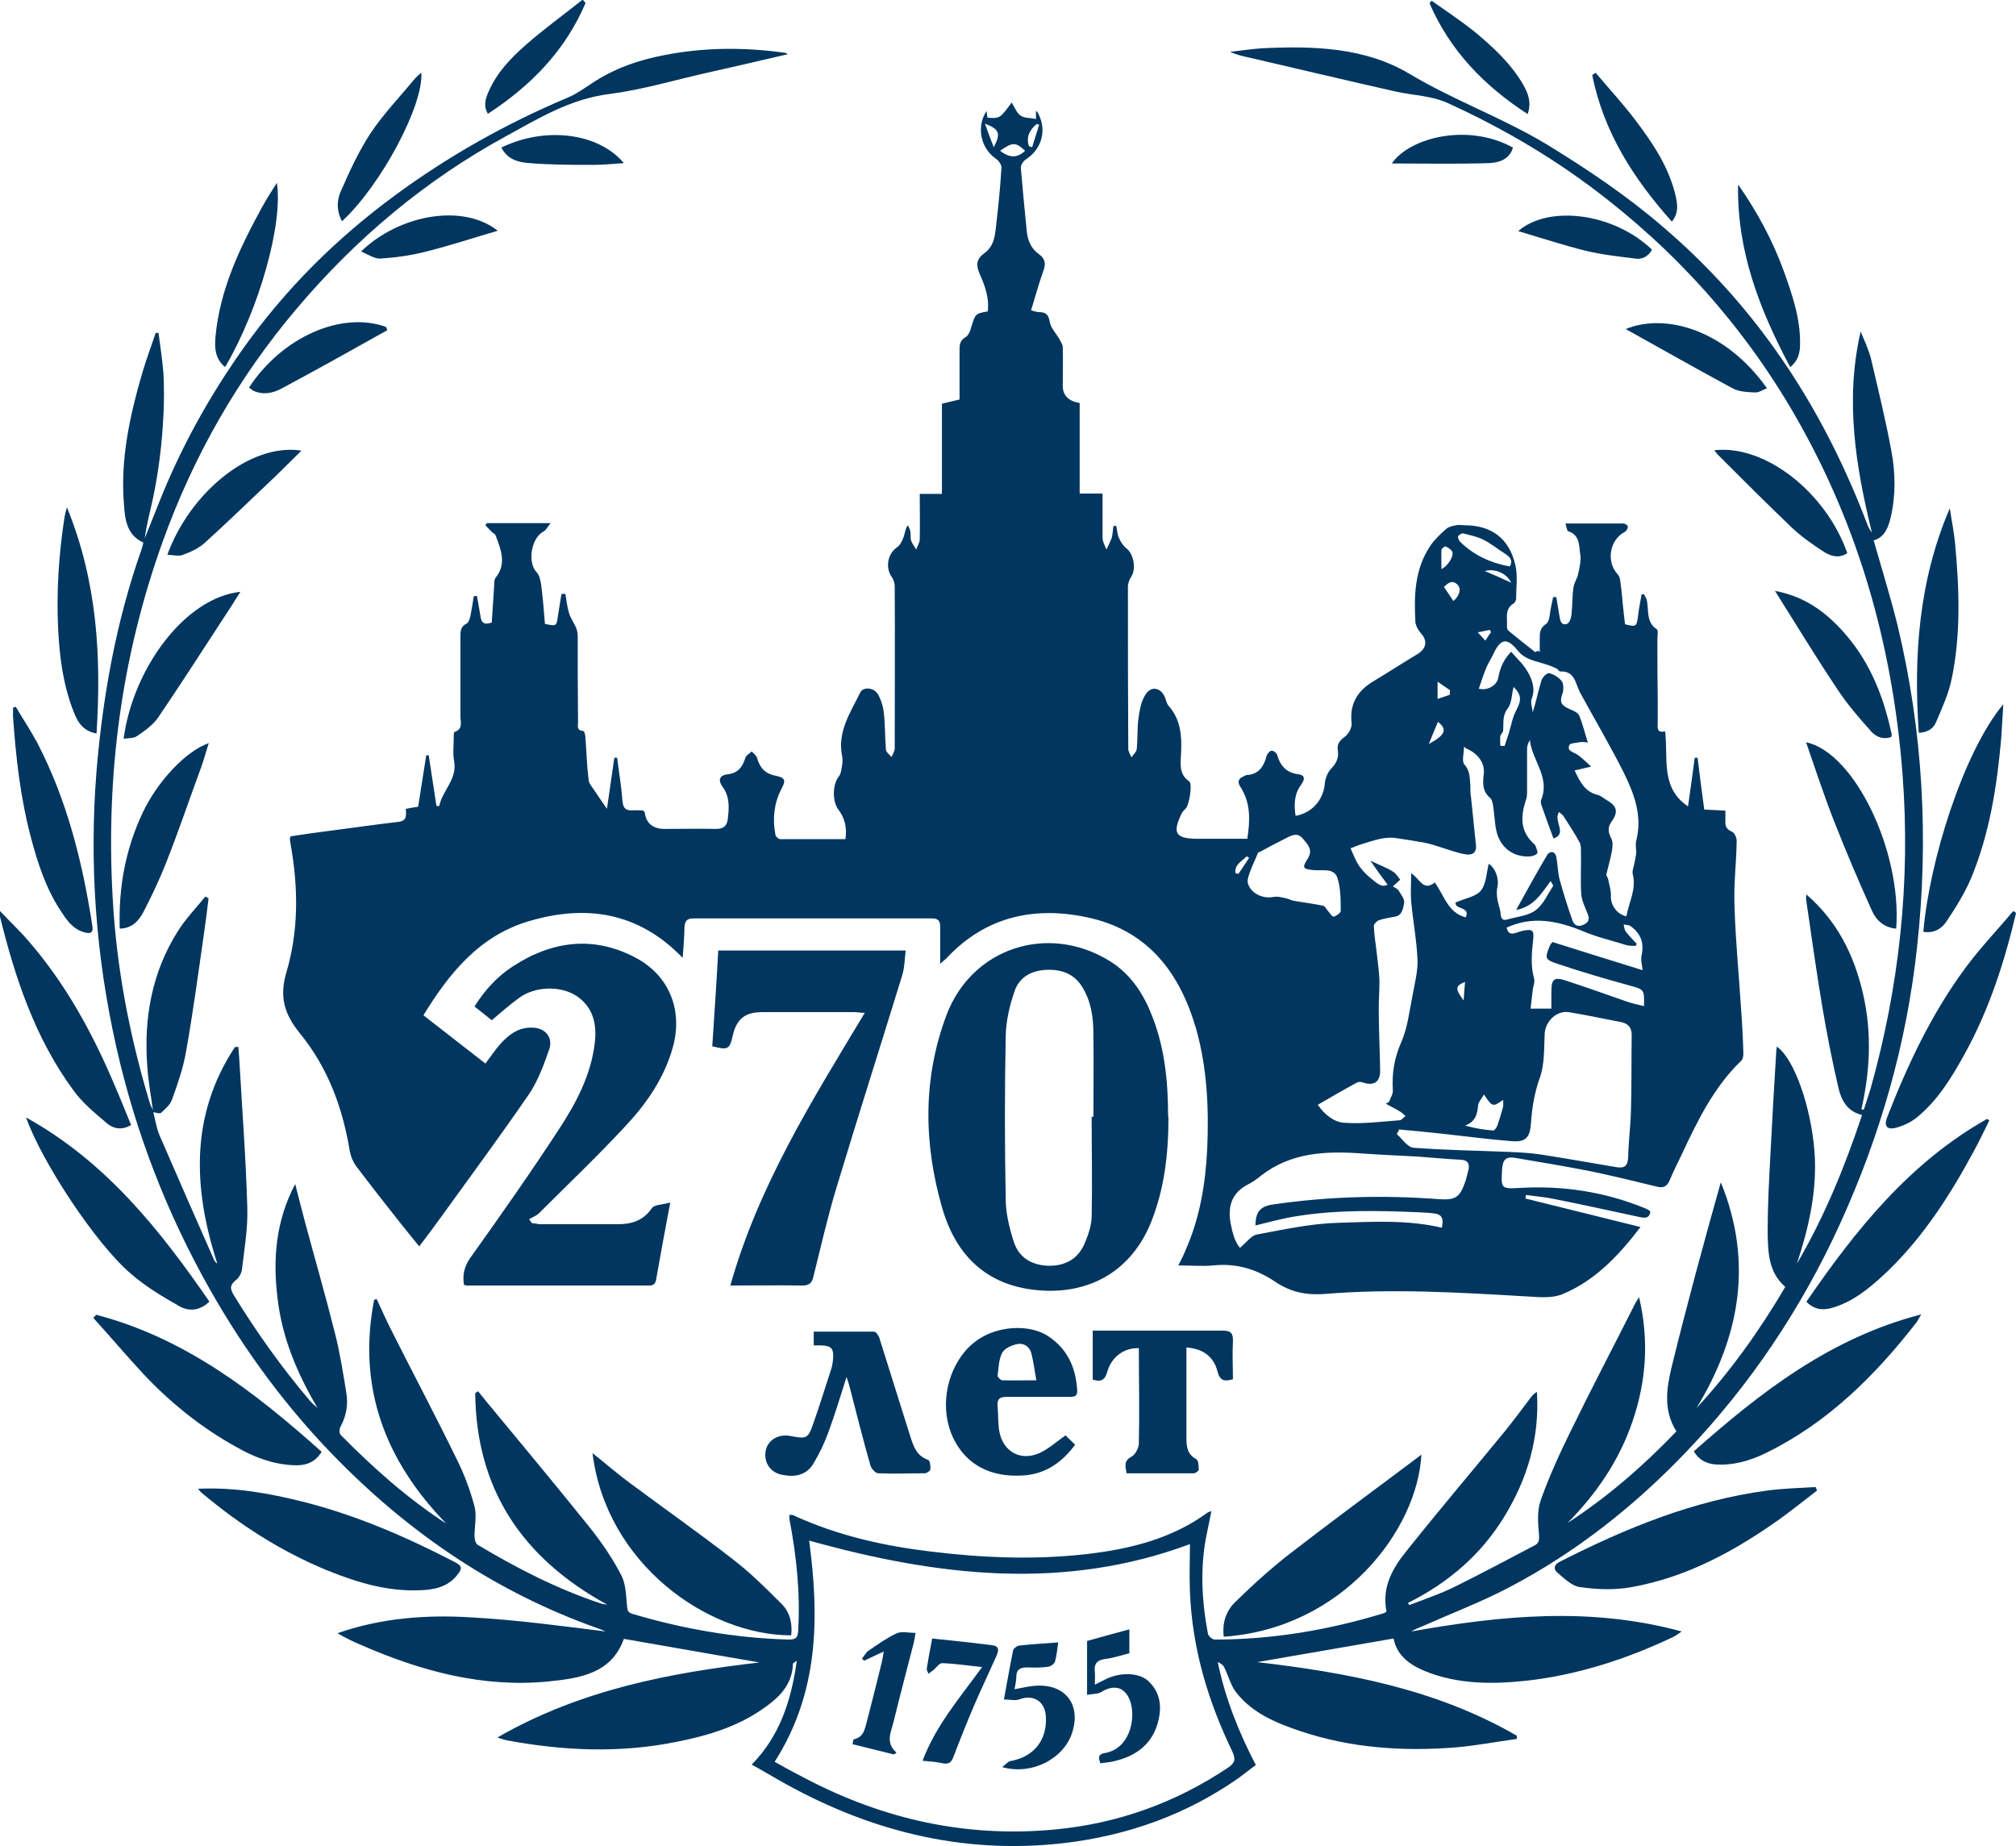 <?xml version="1.0" encoding="UTF-8"?> <svg xmlns="http://www.w3.org/2000/svg" id="_Слой_2" data-name="Слой 2" viewBox="0 0 57.23 52.4"><defs><style> .cls-1 { fill: #00365f; stroke-width: 0px; } </style></defs><g id="_Слой_1-2" data-name="Слой 1"><g><path class="cls-1" d="m43.71,18.51c0-.13,0-.25,0-.38,0-.16,0-.3.18-.42.11-.07.1-.31.14-.47.02-.09.04-.19.06-.29.03,0,.06,0,.09,0,.03.18.06.36.09.54.02.12.04.27.21.22.07-.02.12-.16.13-.25.03-.27.02-.54.06-.8.02-.13.11-.24.13-.37.04-.18.09-.38.06-.55-.04-.24,0-.55-.34-.66-.04-.01-.05-.13-.08-.22.58,0,1.11,0,1.65,0,.04,0,.13.06.12.09,0,.05-.04.13-.09.15-.43.23-.53.84-.2,1.2.07.07.08.2.09.31.03.19.04.38.06.57.02.18.04.36.06.54.32.08.33.07.37-.23.02-.21.07-.41.1-.62h.07s.05.09.07.13c.08.29-.03.65.29.86.05.03.02.18.02.28,0,.59,0,1.19.01,1.78,0,.19,0,.38,0,.57,0,.14-.05.33.21.27.09.77-.14,1.6.65,2.13.06-.44.13-.91.19-1.38.03,0,.06,0,.08,0,.06.48.12.96.19,1.47.19.01.38.02.6.03,0,.1,0,.19,0,.28-.01.15.02.25.19.32.07.03.14.18.13.28-.01.62-.09,1.25-.06,1.87.03.98.13,1.97.19,2.95.03.4.05.8.06,1.19,0,.07-.01.16-.06.21-.78.75-1.24,1.7-1.69,2.66-.11.24-.24.48-.34.73-.08.19-.19.23-.38.18-.61-.15-1.23-.3-1.85-.43-.71-.14-1.43-.26-2.14-.38-.28-.05-.37.04-.39.33-.03.54-.03.55.51.52,1.22-.07,2.4.11,3.53.57.05.02.09.04.14.07.01,0,.02.03.03.04-.03.18-.14.18-.29.15-.8-.17-1.6-.35-2.41-.51-.27-.06-.55-.08-.83-.12,0,.03-.01.07-.02.1,1.08.27,2.15.53,3.27.81-.63.83-1.3,1.52-2.2,1.9-.3.13-.68.09-1.02.07-1.91-.11-3.82-.23-5.74-.07-.52.04-.97-.05-1.4-.34-.53-.36-1.11-.54-1.77-.47-.31.03-.64,0-.99,0,.08-.16.15-.29.2-.42.41-.92.57-1.89.62-2.88.05-1.15,0-2.29-.31-3.4-.45-1.56-1.32-2.75-2.96-3.15-1.56-.37-3-.09-4.14,1.14-.04.04-.09.07-.17.15,0-.38,0-.72,0-1.05,0-.18-.06-.24-.24-.24-2.25,0-4.51,0-6.76,0-.2,0-.25.08-.26.26,0,.27-.03.53-.05.86-1.26-1.31-2.76-1.52-4.37-1.04-1.39.41-2.25,1.46-2.99,2.67.59.46,1.17.91,1.76,1.37.15-.2.27-.38.41-.54.24-.27.52-.49.91-.48.37,0,.61.27.49.62-.15.43-.31.87-.56,1.25-.81,1.18-1.66,2.33-2.49,3.48-.2.28-.41.56-.64.86-.2-.25-.39-.48-.58-.72-.41-.52-.81-1.03-1.21-1.56-.09-.12-.15-.27-.18-.42-.2-1.23-.62-2.37-1.41-3.34-.44-.54-.6-1.03-.39-1.74.35-1.18.34-2.41.12-3.63,0-.05-.02-.1-.02-.15,0-.02,0-.03.02-.08.39-.06.8-.12,1.21-.17.62-.08,1.23-.17,1.85-.24.25-.03.22-.19.21-.37.11-.02.21-.04.35-.06.08-.48.15-.97.23-1.46.02,0,.04,0,.07,0,.07.48.15.96.22,1.44.03,0,.05,0,.08,0,.09-.45.52-.76.42-1.28-.04-.21-.01-.43-.01-.65,0-.06,0-.16.02-.17.27-.09.16-.32.17-.48,0-.74,0-1.47,0-2.21,0-.16,0-.31.18-.39.05-.03.08-.12.1-.19.04-.2.07-.4.1-.59.03,0,.06,0,.09,0,.03.19.07.38.1.57.02.19.11.26.32.18.02-.35.05-.71.07-1.07,0-.07,0-.15.04-.2.32-.4.15-.8,0-1.2-.02-.05-.08-.07-.12-.11-.06-.06-.11-.12-.17-.18.01-.02.03-.04.04-.06h1.81c-.09.11-.13.2-.19.23-.36.18-.48.89-.2,1.17.07.08.1.21.12.33.05.38.08.76.11,1.13.33.07.33.07.37-.24.03-.21.07-.41.1-.61.04,0,.07,0,.11,0,.03.18.05.36.1.53.04.15.14.28.2.42.03.07.05.16.05.24,0,.81,0,1.63.01,2.44,0,.11-.05.25.15.26.03,0,.06.13.06.2.03.4.04.79.09,1.19.01.11.11.21.18.32.1.15.2.3.34.5.08-.52.14-.99.21-1.45.03,0,.06,0,.08,0,.05.41.12.81.15,1.22.02.24.12.29.33.27.09,0,.19,0,.26.01.02.03.03.03.04.04q.06.48.57.48c.49,0,.97-.01,1.46,0,.21,0,.31-.09.33-.28.04-.32.06-.64-.15-.92-.13-.18-.09-.32.14-.35.29-.03.43-.2.51-.47.02-.07.12-.12.18-.18.05.06.13.11.15.18.08.28.22.45.53.51.29.06.29.14.15.4-.2.4-.24.83-.16,1.26,0,.06.09.14.14.14.61,0,1.22,0,1.85,0,.05-.33-.02-.6-.2-.84-.17-.22-.17-.69,0-.92.05-.06.08-.15.09-.24.02-.11.04-.23.02-.34-.15-.7.23-1.25.51-1.82.08-.17.38-.15.5.04.09.16.15.35.17.53.04.34.03.69.06,1.04,0,.08.1.15.16.22.03-.08.09-.16.09-.24,0-1.53.01-3.07,0-4.6,0-.09-.03-.2-.09-.28-.18-.26-.11-.65.15-.83.09-.06.15-.18.19-.29.04-.1.04-.22.12-.34.03.05.06.11.07.16.02.08,0,.18.02.26.03.1.1.18.15.27.03-.1.1-.19.1-.29.01-.42,0-.85,0-1.29h.63v-2.56c.2-.05.34-.08.5-.12,0-.46,0-.92,0-1.38,0-.16,0-.29.17-.39.09-.05.14-.19.17-.31.11-.35.11-.36.46-.42.05-.38-.08-.73-.23-1.07-.11-.25-.09-.42.13-.58.31-.22.31-.56.35-.89.06-.52.11-1.03.14-1.55,0-.07-.07-.18-.14-.23-.49-.33-.56-.97-.28-1.37,0,.08.02.14.02.19.35.03.36.02.69-.43.08.13.14.29.25.37.11.08.28.06.44.1v-.22s.04,0,.04.02c.28.48.14,1.04-.32,1.34-.08.05-.16.17-.15.25.05.6.11,1.21.17,1.81.03.26.13.49.35.64.18.13.19.28.12.47-.13.36-.23.73-.35,1.12.12.03.17.05.22.05.2,0,.28.07.31.28.03.17.18.32.27.48.04.08.1.16.1.24.01.36,0,.73,0,1.09q0,.41.48.49v2.57h.65c0,.44,0,.85,0,1.26,0,.11.07.22.11.33.05-.11.11-.22.15-.33.03-.11.03-.23.05-.34.03,0,.05,0,.08,0,.02.11.03.23.07.33.05.11.12.23.21.3.21.15.29.58.15.8-.06.09-.1.2-.1.3,0,1.53,0,3.07.01,4.6,0,.08.06.16.09.24.05-.08.14-.15.15-.23.03-.29.01-.59.05-.88.03-.22.07-.47.19-.66.16-.27.44-.22.56.06.03.08.05.18.1.24.35.39.38.85.36,1.33-.01.29-.08.61.23.82.1.07,0,.65-.09.76-.05.05-.1.1-.13.16-.26.55-.17.7.43.71.47,0,.95,0,1.44,0,.08-.53.1-1.02-.2-1.48-.09-.14-.05-.23.09-.29.03-.01.06-.04.1-.04.34-.02.48-.25.56-.55.02-.06.09-.14.14-.14.06,0,.15.07.16.13.09.31.27.5.61.54.2.03.16.17.07.29-.2.27-.21.57-.16.89.48-.09.79-.46.83-.92.01-.14.08-.31.17-.41.16-.16.23-.32.2-.53-.03-.17.04-.27.19-.38.11-.08.22-.27.2-.4-.06-.53.16-.9.6-1.17.42-.25.83-.52,1.25-.77.26-.15.32-.37.13-.59-.08-.09-.16-.22-.17-.34-.04-.75-.02-1.49.42-2.15.12-.18.29-.34.46-.49.07-.06.18-.08.28-.1.07-.02.16,0,.23,0,.78,0,1.28.38,1.45,1.14.07.3.02.63.02.94,0,.05-.03.11-.07.14-.27.16-.17.43-.19.65,0,.04.01.1.04.12.25.21.51.41.76.61.03-.01.05-.02.08-.04Zm-2.15,2.68c0,.19-.07.42.01.51.17.19.15.39.17.6,0,.11,0,.22.02.34.05.45.09.91.14,1.36.02.23-.14.28-.3.25-.24-.04-.47-.13-.7-.2-.15-.05-.31-.1-.46-.13-.27-.05-.54-.09-.81-.13-.33-.05-.63.07-.94.16-.13.04-.25.09-.35.13.09.2.15.37.25.51.1.14.22.26.36.37.13.1.27.25.44.15-.16-.21-.31-.42-.49-.68.27.13.47.2.64.31.09.05.15.16.21.23-.09.08-.15.14-.21.19.06.04.14.07.17.13.07.11.17.24.15.34-.03.14-.04.35-.26.39-.15.03-.31.05-.45.1-.06.02-.15.11-.15.16.01.28.06.55.09.83.03.25.06.49.07.74,0,.26-.02.52-.02.78,0,.59.03,1.18.04,1.77,0,.31-.18.43-.48.33-.05-.02-.13-.03-.18,0-.37.2-.73.41-1.11.63.19.28.46.49.74.51.52.04,1.05-.03,1.58-.07.06,0,.11-.08.17-.12-.05-.04-.1-.1-.16-.13-.13-.08-.27-.15-.4-.22.03-.02.06-.03.09-.05.04-.11.12-.23.11-.33-.03-.48.04-.92.24-1.37.18-.41.23-.88.32-1.33.06-.33.15-.67.14-.99-.02-.56-.13-1.12-.18-1.68-.02-.25,0-.5,0-.79.24.14.34.53.67.26.27.37.37.86.88.99.14-.31-.32-.22-.29-.42.26-.12.57-.16.72-.34.15-.19.16-.5.22-.76.19.11.3.43.25.65-.03.12-.02.25,0,.37.02.13.08.26.09.4.01.13.05.2.19.16.27-.08.59-.1.8-.26.22-.16.34-.45.5-.69.01-.02-.04-.08-.07-.14-.26.34-.46.72-.98.82.31-.56.59-1.07.88-1.56.07-.11.22-.13.26.06.04.2.04.42.09.62.11.4.23.79.37,1.18.05.14.16.19.31.12.16-.07.18-.17.12-.31-.07-.18-.16-.36-.18-.54-.03-.4,0-.81-.01-1.22,0-.09,0-.2-.04-.27-.14-.26-.3-.5-.46-.75-.03-.04-.08-.07-.12-.11-.18.24.25.62-.16.75-.12-.32-.23-.63-.34-.94-.02-.05-.03-.13,0-.18.24-.63-.27-1.1-.33-1.67-.05.08-.08.16-.08.24,0,.4,0,.8,0,1.2,0,.09,0,.19-.04.28-.14.44-.16.85.21,1.2.02.02.06.05.07.08.02.07.07.16.05.21-.03.05-.13.08-.2.09-.46.03-.83-.23-.95-.68-.06-.23-.06-.48-.1-.72-.01-.09-.03-.21-.09-.26-.22-.19-.21-.42-.18-.67.04-.31-.15-.59-.51-.74Zm-1.85,10.9s-.04.06-.06.1c.16.14.31.38.48.39.91.07,1.83.08,2.75.12.28.01.57.03.85.07.72.11,1.43.24,2.15.36.23.04.33-.03.34-.28.01-.45.07-.9.08-1.35.02-.71.01-1.42.02-2.13,0-.21-.11-.32-.31-.36-.49-.09-.98-.2-1.48-.28-.34-.05-.66.26-.68.61-.02.41,0,.85-.13,1.23-.16.44-.23.87-.26,1.32-.03.42-.16.54-.58.5-.62-.05-1.24-.13-1.86-.2-.44-.05-.87-.09-1.31-.13Zm-4.07,2.7c0-.38.13-.55.5-.6,1.57-.23,3.14-.27,4.72-.15.45.03.58-.05.73-.48.04-.11.06-.22.09-.33.05-.18,0-.3-.21-.31-.41-.02-.81-.06-1.22-.09-.54-.03-1.07-.05-1.61-.09-1.01-.07-1.99-.03-2.84.63-.12.1-.25.19-.39.26-.47.25-.56.65-.47,1.12.05.26.12.51.26.67.18-.15.32-.35.49-.38.76-.14,1.53-.31,2.3-.33.98-.03,1.97-.09,2.94.14.06-.27,0-.39-.25-.41-.15-.02-.29-.02-.44-.03-1.14-.05-2.29-.07-3.42.11-.4.06-.79.17-1.2.27Zm9.41-13.72c-.09,0-.15-.02-.21,0-.1.02-.27.02-.29.08-.07.16.09.19.21.26.13.08.24.2.41.35-.22.05-.34.08-.47.11.15.32.29.6.64.69.1.02.18.1.27.15.29.17.34.33.14.61-.12.17-.1.3-.01.48.05.09.04.23.02.35-.04.23-.11.45-.16.68,0,.03.04.08.05.12.03.16.09.33.08.49-.01.24.16.51.44.57.07-.4.29-.77.18-1.2-.02-.08.02-.18.04-.27.02-.11.05-.23.06-.34,0-.11-.03-.23,0-.34.18-.7-.06-1.33-.36-1.94-.39-.77-.83-1.52-1.24-2.27-.13-.25-.14-.61-.56-.59-.03,0-.06-.06-.1-.08-.1-.05-.2-.09-.3-.12-.28-.1-.59-.12-.81-.4-.31-.38-.49-.33-.7.13-.06.13-.14.24-.19.37-.08.19-.14.39-.21.59.26.06.51-.1.55-.3.05-.29.16-.54.37-.75.06.07.11.13.16.18.3.3.59.76.42,1.16-.04.1.02.25.03.38.1-.31.16-.62.25-.91.03-.09.16-.22.22-.2.13.03.27.12.35.22.06.08.06.24.03.34-.09.24-.06.34.18.45.11.05.25.1.29.19.1.24.16.5.25.78Zm1.42,5.72s-.03.04-.04.06c-.08,0-.17,0-.25-.02-.42-.13-.85-.23-1.25-.4-.71-.29-1.41-.44-2.16-.1.06.28.26.14.42.1.31-.07.37-.04.33.27-.04.36-.07.72.03,1.08.03.1-.03.22-.04.33-.02.17-.04.35-.06.52h.59c0-.18,0-.33,0-.47,0-.37.07-.44.43-.32.58.19,1.16.4,1.74.6.15.05.3.08.46.12.01-.48,0-.47-.39-.58-.69-.19-1.38-.39-2.06-.62-.37-.12-.37-.16-.22-.52.01-.03.04-.06.07-.1.85.27,1.7.53,2.56.8-.01-.13-.06-.28-.03-.42.08-.35-.02-.62-.31-.83-.05-.04-.13-.03-.2-.05.02.07.02.14.06.2.09.12.21.24.31.35Zm-10.75-2.6c-.09.22-.19.42-.26.63-.03.08-.06.19-.03.27.09.28.43.43.72.37.11-.02.24.01.36.04.07.01.14.06.22.07.28.05.55.08.83.14.06.01.09.1.14.15.05.06.12.17.16.16.08-.02.2-.11.2-.16,0-.31,0-.64-.09-.93-.09-.3-.42-.21-.66-.23-.32-.03-.36-.06-.19-.32.16-.25.02-.39-.13-.57-.15-.18-.3-.11-.46-.03-.28.14-.56.29-.8.42Zm6.4,6.89c-.06.11-.15.2-.16.29-.02.25-.07.47-.37.58.28.08.54.12.8.14.04,0,.1-.09.12-.15.06-.17.11-.34.16-.52.01-.06,0-.12,0-.2-.29.21-.31.2-.54-.15Zm.74-15c.1-.18,0-.27-.13-.36-.21-.13-.4-.29-.62-.4-.18-.09-.38-.13-.58-.18-.04,0-.12.04-.14.09-.01.04.03.11.06.15.39.38.86.6,1.41.7Zm.11,3.41c-.06.22-.05.47-.17.62-.16.21-.11.42-.13.63,0,.05-.07.1-.08.16-.01.09,0,.18,0,.27.04,0,.08,0,.12.01.04-.12.08-.24.12-.36.07-.23.11-.47.22-.67.14-.27.15-.42-.08-.65Zm-14.58-15.21c.27.21.49.21.71,0-.27-.25-.35-.25-.71,0Zm12.52,11.88c.2-.09.38-.4.31-.51-.04-.07-.12-.11-.19-.14-.02,0-.11.06-.11.1-.01.17,0,.35,0,.55Zm.25,3.56s0-.09,0-.13c-.12-.08-.23-.16-.35-.24,0,.16,0,.33,0,.49.12-.04.23-.08.35-.12Zm.1-2.66c.18-.15.23-.36.11-.47-.15-.14-.26-.04-.38.07.09.13.17.25.26.39Zm-13.05-12.88c.21-.4.16-.51-.25-.67.09.26.17.46.25.67Zm1-.03l.09.03.2-.64s-.05-.02-.07-.02q-.34.28-.22.63Zm11.35,16.97c.48-.26.53-.42.26-.63-.08.19-.16.38-.26.63Zm1.59-4.91c.26.11.47.2.75.33-.14-.28-.47-.41-.75-.33Zm-.6,12.19c.01-.16.02-.33.04-.53-.28.12-.29.19-.04.53Zm-6.47-3.62s.04.02.07.03c.11-.15.21-.31.31-.46-.02-.01-.04-.03-.07-.04-.14.14-.35.23-.32.48Zm7.09-6.6c.06-.1.11-.17.16-.24-.01-.02-.03-.04-.04-.06-.1.02-.2.04-.34.07.1.11.15.16.22.24Z"></path><path class="cls-1" d="m4.35,31.56c.06.23.09.46.18.67.51,1.18,1.03,2.36,1.55,3.54.02.04.05.07.09.1-.69-2.13-.78-4.21.5-6.15.03,0,.07,0,.1,0,0,.1.01.2.02.3.08,1.42.19,2.83.23,4.25.02.58-.08,1.17-.15,1.75-.01.12-.09.26-.19.33-.17.14-.14.25-.04.42.64,1.04,1.35,2.04,2.14,2.97.07.08.14.15.23.22-.57-.97-1-1.98-1.13-3.1-.14-1.12-.05-2.21.5-3.25.09.34.17.68.26,1.01.29,1.08.6,2.15.87,3.23.14.55.23,1.12.32,1.68.06.34,0,.67-.17.98-.03.06-.03.18.01.22.92.93,1.89,1.8,3,2.52-1.74-1.79-2.53-3.87-2.05-6.35l.07-.03c.15.32.29.64.45.95.61,1.21,1.24,2.4,1.83,3.61.21.42.38.88.5,1.33.07.26,0,.56,0,.84,0,.09.03.21.09.25,1.12.67,2.27,1.26,3.51,1.67.03.01.06.01.17.03-2.43-1.33-3.72-3.29-3.75-6l.08-.06c.07.09.14.17.21.26,1,1.21,2,2.41,2.98,3.63.33.42.64.87.88,1.34.13.25.13.58.16.87.01.13.03.18.15.22,1.45.43,2.93.69,4.45.73.22,0,.25-.08.26-.27.06-1.06-.05-2.11-.25-3.15,0-.03,0-.07,0-.12.06,0,.11,0,.15.03,1.23.56,2.52.85,3.85,1.01,1.46.18,2.92.24,4.38.08,1.26-.14,2.46-.43,3.5-1.19.02-.01.05-.02.1-.04-.04.21-.08.4-.12.59-.21.96-.16,1.93.02,2.89.01.07.13.17.19.17,1.64,0,3.24-.27,4.81-.75.02,0,.04-.03.07-.05-.14-.69.18-1.24.58-1.73.91-1.14,1.85-2.25,2.77-3.37.26-.32.51-.66.76-.99.04-.05.09-.1.16-.14.08,1.28-.26,2.45-.92,3.53-.66,1.09-1.6,1.89-2.74,2.46.01.02.02.04.04.06.44-.17.89-.32,1.31-.53.75-.37,1.49-.77,2.24-1.16.13-.07.14-.15.13-.3-.03-.33-.06-.69.05-.99.24-.68.55-1.35.87-2,.57-1.17,1.18-2.33,1.77-3.5.03-.07.07-.13.15-.26.29,1.24.2,2.38-.18,3.51-.38,1.12-1.02,2.06-1.85,2.9,1.14-.74,2.15-1.62,3.09-2.6-.38-.6-.28-1.23-.13-1.85.43-1.75.9-3.48,1.39-5.22.92,2.25.55,4.37-.69,6.41.97-1.05,1.79-2.2,2.52-3.44-.49-.43-.49-1.01-.5-1.57,0-.74.04-1.47.08-2.21.05-.94.1-1.89.16-2.83,0-.07.01-.13.02-.21.49.33.97,1.7,1.07,2.98.08,1.1-.16,2.15-.5,3.18.78-1.33,1.36-2.75,1.85-4.22-.42-.1-.59-.42-.67-.77-.18-.77-.33-1.54-.46-2.31-.17-1.01-.31-2.03-.46-3.05,0-.02,0-.05.01-.13.89.77,1.36,1.74,1.61,2.83.25,1.09.2,2.18-.05,3.27.02,0,.05,0,.07.01.06-.2.13-.39.19-.59.82-2.92,1.14-5.9.91-8.92-.26-3.42-1.13-6.68-2.78-9.71-1.4-2.58-3.27-4.78-5.58-6.6-1.4-1.11-2.92-2.01-4.54-2.75-.48-.22-.99-.22-1.48-.33-1.38-.31-2.76-.64-4.14-.96-.19-.04-.38-.08-.57-.17.3-.03.6-.08.91-.1,1.45-.07,2.92-.03,4.19.73,1.27.76,2.68,1.26,3.94,2.03,1.14.7,2.24,1.44,3.26,2.32,1.11.95,2.1,2.01,2.97,3.19,1.19,1.61,2.1,3.36,2.81,5.22.03.09.08.18.14.26-.46-1.88-.77-3.76-.32-5.71.05.13.11.25.16.38.05.14.11.28.14.42.2.86.41,1.71.57,2.58.12.63.13,1.28-.02,1.91-.07.28-.17.55-.48.64.23.81.48,1.61.68,2.42.72,3.01.89,6.06.55,9.14-.3,2.75-1.05,5.36-2.2,7.87-1.09,2.38-2.53,4.53-4.34,6.43-1.49,1.56-3.16,2.88-5.08,3.88-.77.4-1.58.71-2.37,1.06-.12.05-.25.1-.37.17,2.54-.45,5.07-.71,7.68,0-.12.08-.18.13-.25.16-1.33.63-2.72,1.08-4.18,1.24-.95.1-1.91.1-2.82-.26-.45-.18-.83-.44-.93-.94-1.33.23-2.65.46-3.87.67,2.49.29,5.06.75,7.37,2.09,0,.03,0,.06,0,.09-.58.08-1.15.19-1.73.24-1.5.12-2.98.02-4.41-.46-.69-.23-1.36-.51-1.82-1.09-.16-.2-.23-.49-.35-.73-.03-.06-.1-.11-.18-.14.21,1.02.59,1.98,1.08,2.92-.15.11-.3.23-.46.35-1.5,1.06-3.19,1.66-5.01,1.87-2.91.33-5.6-.37-8.12-1.82-.23-.13-.46-.27-.72-.41.8-.82,1.12-1.81,1.28-2.95-.08.06-.11.07-.11.09-.02.61-.41.97-.86,1.28-.73.51-1.57.76-2.43.93-1.61.33-3.22.26-4.83-.04-.07-.01-.13-.04-.27-.08,2.38-1.37,4.94-1.84,7.44-2.13-1.22-.21-2.53-.44-3.85-.67-.35.99-1.26,1.12-2.15,1.21-1.85.18-3.59-.29-5.27-1.02-.24-.1-.47-.21-.71-.35,1.23-.43,2.51-.53,3.79-.45,1.27.07,2.54.24,3.82.4-.08-.04-.16-.07-.25-.1-2.81-1-5.22-2.62-7.31-4.73-1.44-1.45-2.65-3.08-3.66-4.86-1.23-2.17-2.12-4.47-2.67-6.91-.58-2.58-.77-5.19-.56-7.82.18-2.15.56-4.26,1.28-6.3.02-.06.04-.13.05-.19-.47-.21-.52-.65-.55-1.07-.11-1.3.17-2.55.53-3.78.11-.37.25-.74.37-1.1.03,0,.05,0,.08,0,.05.38.11.77.14,1.15.02.39.02.78,0,1.17-.02.4-.05.79-.1,1.19-.05.39-.11.77-.19,1.15-.08.39-.19.77-.24,1.17.13-.33.27-.67.4-1,.62-1.57,1.43-3.03,2.41-4.41,1.19-1.67,2.62-3.09,4.26-4.3,1.53-1.13,3.18-2.06,4.94-2.8.24-.1.46-.26.69-.41.63-.42,1.33-.66,2.07-.8,1.14-.22,2.27-.22,3.41-.06.02,0,.04.02.07.04-.78.18-1.54.36-2.31.53-.92.21-1.83.48-2.76.6-1.11.14-2.02.7-2.95,1.21-2.27,1.24-4.23,2.89-5.9,4.86-1.68,1.98-2.94,4.19-3.82,6.63-1.18,3.28-1.62,6.66-1.42,10.14.11,1.98.48,3.9,1.05,5.79.03.1.08.18.13.27h0Zm29.43,12.27c-3.59,1.34-7.19.91-10.81-.1.29,2.18.28,4.31-.98,6.28.3.17.6.33.89.48,2.22,1.16,4.57,1.68,7.08,1.44,1.78-.17,3.42-.76,4.91-1.76.2-.14.21-.24.11-.46-.69-1.43-1.14-2.93-1.2-4.54-.02-.45,0-.91,0-1.34Z"></path><path class="cls-1" d="m33.17,31.71c0,1.03-.11,2.03-.5,3-.61,1.49-1.93,2.1-3.41,1.89-1.36-.19-2.15-1.06-2.51-2.3-.53-1.83-.56-3.68.12-5.49.72-1.9,2.86-2.6,4.6-1.55.55.33.92.83,1.17,1.42.42.97.52,1.99.52,3.02Zm-2.18-.01s.03,0,.05,0c0-.78.01-1.56,0-2.34,0-.47-.06-.93-.32-1.35-.24-.38-.6-.5-1.03-.48-.41.02-.76.21-.89.61-.14.4-.24.84-.25,1.26-.03,1.54-.03,3.08,0,4.63,0,.4.1.81.22,1.19.14.47.51.7,1.01.71.5,0,.85-.22,1.03-.68.09-.22.17-.46.18-.7.02-.95,0-1.9,0-2.86Z"></path><path class="cls-1" d="m19.03,34.12c-.15.79-.28,1.49-.4,2.18-.02.14-.07.19-.21.19-1.72,0-3.45,0-5.17,0-.02,0-.05-.01-.08-.02-.04-.27,0-.5.17-.75.87-1.22,1.73-2.44,2.55-3.7.47-.72.88-1.5.99-2.38.07-.53-.02-1.03-.5-1.36-.46-.31-1.19-.29-1.65.05-.26.19-.51.41-.77.63-.15-.12-.31-.25-.49-.39.29-.46.64-.85,1.09-1.14,1.12-.73,2.31-.88,3.51-.23.94.51,1.32,1.49,1.03,2.53-.24.86-.74,1.59-1.34,2.23-.79.85-1.63,1.65-2.45,2.47-.08.08-.19.12-.29.18.03.04.05.07.08.11.07,0,.14.02.21.03.74,0,1.49,0,2.23,0,.39,0,.72-.1.96-.45.07-.11.31-.1.54-.17Z"></path><path class="cls-1" d="m20.73,36.5c.8-2.84,2.32-5.26,3.82-7.75-.11,0-.2-.02-.29-.02-.87,0-1.75,0-2.62,0-.49,0-.73.19-.84.67-.09.39-.13.41-.58.3.06-.9.12-1.8.17-2.72h5.32c-.03.25-.03.49-.1.71-.62,2.02-1.26,4.02-1.87,6.04-.25.83-.44,1.67-.65,2.51-.04.18-.12.25-.31.25-.67-.01-1.33,0-2.07,0Z"></path><path class="cls-1" d="m34.74,46.46c-.05-.4.07-.74.33-.99.49-.48,1.01-.95,1.55-1.37,1.15-.89,2.32-1.75,3.48-2.62.08-.06.16-.12.25-.19-.11,2.13-2.23,4.94-5.62,5.17Z"></path><path class="cls-1" d="m16.81,41.24c.38.3.72.6,1.09.87.98.73,1.98,1.43,2.94,2.18.48.37.92.81,1.35,1.24.23.23.31.55.27.89-2.38,0-5.26-2.04-5.64-5.18Z"></path><path class="cls-1" d="m51.57,42.32c-.34.26-.68.53-1.02.78-1.29.92-2.66,1.67-4.23,1.95-.48.09-.98.07-1.47,0-.23-.03-.45-.25-.65-.42-.11-.1-.08-.22.08-.3,1.87-.95,3.79-1.74,5.89-2.02.45-.06.91-.07,1.37-.1.01.03.03.06.04.09Z"></path><path class="cls-1" d="m5.62,42.26c1.05-.05,2.03.13,2.99.37,1.5.38,2.91.99,4.28,1.7.23.12.25.18.08.39-.27.33-.65.41-1.05.42-.92.04-1.78-.22-2.62-.56-1.32-.54-2.5-1.3-3.58-2.21-.03-.02-.04-.05-.1-.11Z"></path><path class="cls-1" d="m30.24,40.74c.08.07.17.16.28.27-.37.5-.83.82-1.44.87-.96.07-1.65-.3-2.02-1.06-.38-.8-.22-1.82.35-2.48.65-.75,1.76-.77,2.3-.44.58.36.83.9.87,1.57.01.17-.09.18-.21.18-.6,0-1.2,0-1.79,0-.21,0-.28.07-.26.27.02.24.01.49.05.72.11.57.6.84,1.13.61.25-.11.47-.31.74-.5Zm-.82-1.55c-.05-.29-.08-.53-.14-.77-.05-.2-.22-.3-.39-.27-.16.03-.37.12-.44.25-.1.19-.1.43-.13.65,0,.04.09.13.13.13.29.01.59,0,.96,0Z"></path><path class="cls-1" d="m2.73,37.32c2.52.66,4.5,2.19,6.4,3.89-.2.33-.49.4-.82.38-.58-.03-1.1-.23-1.59-.51-1-.55-1.88-1.26-2.66-2.09-.48-.52-.94-1.06-1.41-1.58.02-.03.05-.05.07-.08Z"></path><path class="cls-1" d="m48.08,41.2c1.9-1.68,3.87-3.22,6.46-3.89-.07.12-.1.17-.13.22-1.18,1.52-2.52,2.85-4.27,3.71-.45.22-.92.36-1.43.33-.26-.02-.48-.12-.63-.38Z"></path><path class="cls-1" d="m24.04,39.06c-.19.59-.34,1.1-.53,1.61-.11.3-.25.59-.41.86-.2.35-.54.41-.91.33-.34-.07-.52-.37-.45-.7.07-.29.36-.46.69-.4.47.09.51.08.66-.36.18-.51.34-1.03.51-1.55.03-.09.04-.19.05-.28.02-.3-.05-.37-.35-.38-.06,0-.12,0-.2,0v-.39c.57,0,1.14,0,1.71,0,.06,0,.14.12.16.2.29.92.58,1.85.87,2.77.09.28.18.56.51.67.05.02.07.18.06.27,0,.04-.1.11-.16.11-.44,0-.88.02-1.32,0-.08,0-.19-.13-.22-.22-.21-.74-.4-1.49-.59-2.23-.02-.07-.04-.15-.09-.29Z"></path><path class="cls-1" d="m31.01,37.77h.88c.94,0,1.87,0,2.81,0,.25,0,.31.08.3.31-.02.35,0,.71,0,1.07-.24.07-.37.05-.44-.23-.11-.42-.42-.64-.88-.67,0,.11,0,.22,0,.33,0,.75,0,1.49,0,2.24,0,.24.02.46.28.6.06.03.07.19.07.3,0,.03-.09.1-.14.1-.63,0-1.26,0-1.91,0-.03-.2-.09-.35.14-.47.11-.06.2-.24.21-.36.02-.91,0-1.82,0-2.72-.41-.02-.78.24-.9.68-.07.24-.19.28-.41.21v-1.38Z"></path><path class="cls-1" d="m5.94,36.95c-.29.28-.61.27-.86.12-.48-.27-.96-.56-1.37-.92-.98-.83-2.52-3.16-2.97-4.43,2.27,1.26,3.79,3.18,5.2,5.22Z"></path><path class="cls-1" d="m56.47,31.81c-.15.3-.29.6-.45.89-.66,1.22-1.41,2.39-2.41,3.36-.42.4-.86.79-1.41,1-.31.12-.63.19-.92-.11,1.4-2.04,2.93-3.95,5.13-5.19.02.02.04.03.07.05Z"></path><path class="cls-1" d="m57.23,25.92c-.33,1.4-.77,2.76-1.47,4.02-.37.67-.77,1.32-1.37,1.8-.17.13-.39.23-.6.28-.23.05-.31-.07-.22-.3.58-1.49,1.26-2.94,2.22-4.24.42-.57.91-1.08,1.36-1.62.03.02.06.04.09.06Z"></path><path class="cls-1" d="m3.73,31.93c-.28.17-.52.1-.69-.04-.35-.3-.71-.59-.97-.96C1,29.47.43,27.77,0,26.02c0-.02,0-.05,0-.16.29.31.56.56.8.84,1.05,1.21,1.81,2.59,2.43,4.05.17.39.33.79.49,1.18Z"></path><path class="cls-1" d="m54.6,26.45c.17-2.01,1.14-5.11,2.27-6.46-.02.36-.04.66-.06.97-.12,1.36-.33,2.71-.86,3.98-.18.42-.43.82-.69,1.21-.14.21-.35.35-.66.3Z"></path><path class="cls-1" d="m.44,20.05c.2.34.42.67.61,1.02.85,1.63,1.29,3.39,1.57,5.2.04.23-.07.24-.24.19-.34-.1-.51-.38-.68-.64-.4-.62-.63-1.32-.82-2.04-.3-1.13-.43-2.28-.51-3.44,0-.08,0-.17,0-.25.03-.01.05-.02.08-.03Z"></path><path class="cls-1" d="m4.35,31.57c-.06-.44-.14-.87-.17-1.31-.1-1.36.13-2.66.87-3.83.22-.35.52-.66.78-.98.03.02.06.03.09.05-.04.33-.08.67-.13,1-.16,1.12-.31,2.24-.51,3.36-.08.46-.24.92-.4,1.36-.05.14-.19.26-.31.37-.04.03-.14-.01-.22-.02h0Z"></path><path class="cls-1" d="m54.47,20.8c-.15-2.19,0-4.32.88-6.37.05.33.12.66.15.99.12,1.29.17,2.59-.1,3.87-.09.42-.27.81-.44,1.21-.07.17-.23.29-.48.3Z"></path><path class="cls-1" d="m2.74,20.82c-.4-.07-.54-.34-.65-.62-.3-.76-.4-1.55-.44-2.36-.05-1.06.02-2.11.18-3.15.01-.07.03-.14.07-.29.86,2.11.98,4.23.84,6.43Z"></path><path class="cls-1" d="m53.83,26.36c-.35-.03-.57-.24-.69-.51-.37-.82-.72-1.64-1.05-2.48-.3-.75-.55-1.53-.82-2.3,1.36.28,2.72,3.07,2.56,5.28Z"></path><path class="cls-1" d="m5.93,21.08c-.08.25-.14.48-.22.7-.33.9-.64,1.81-.99,2.7-.19.48-.41.95-.65,1.41-.13.24-.31.46-.67.47-.04-1.16.16-2.25.65-3.29.42-.89,1.23-1.76,1.89-1.98Z"></path><path class="cls-1" d="m6.83,16.79c-.18.29-.36.57-.54.84-.6.92-1.19,1.84-1.81,2.75-.15.21-.38.37-.6.52-.09.06-.24.05-.37.07.26-1.98,1.73-4,3.31-4.17Z"></path><path class="cls-1" d="m50.37,16.77c.9.16,1.52.65,2.05,1.27.69.81,1.06,1.77,1.28,2.8,0,.02,0,.05-.01.08-.25.09-.46-.02-.6-.19-.33-.37-.65-.74-.92-1.15-.61-.91-1.18-1.85-1.79-2.82Z"></path><path class="cls-1" d="m8.55,12.8c-.31.3-.6.6-.9.88-.61.58-1.22,1.17-1.85,1.74-.17.15-.39.25-.61.33-.12.05-.28,0-.44,0,.63-1.74,2.33-3.18,3.8-2.96Z"></path><path class="cls-1" d="m48.68,12.78c1.43-.16,3.16,1.2,3.76,2.92-.23.16-.47.09-.67-.04-.31-.2-.62-.42-.89-.67-.71-.68-1.41-1.38-2.11-2.08-.03-.03-.05-.06-.1-.12Z"></path><path class="cls-1" d="m6.39,10.42c-.3-.25-.3-.57-.27-.89.13-1.33.69-2.5,1.32-3.65.12-.22.26-.44.42-.69.18,1.17-.51,3.6-1.47,5.23Z"></path><path class="cls-1" d="m49.35,5.25c.53.76.97,1.57,1.29,2.45.24.67.47,1.34.46,2.06,0,.23-.04.47-.28.66-.87-1.63-1.51-3.29-1.48-5.16Z"></path><path class="cls-1" d="m46.15,9.34c1.15-.47,2.85.04,4.01,1.68-.12.05-.24.13-.35.12-.21-.01-.45-.02-.63-.12-1-.54-1.99-1.1-3.03-1.68Z"></path><path class="cls-1" d="m11,9.37c-1,.56-2,1.12-3.01,1.66-.24.13-.52.19-.8.06-.04-.02-.08-.06-.12-.09.93-1.42,2.61-2.18,3.89-1.72.01.03.02.06.03.08Z"></path><path class="cls-1" d="m45.3,2.07c.37.44.76.86,1.11,1.32.5.66.97,1.35,1.16,2.18.05.23.09.48-.11.72-1.09-1.22-1.94-2.55-2.26-4.16l.09-.06Z"></path><path class="cls-1" d="m9.71,6.28c-.16-.29-.15-.59-.04-.84.25-.57.51-1.14.85-1.66.37-.55.83-1.03,1.26-1.55.05-.06.11-.1.18-.17.07.92-1.14,3.19-2.24,4.21Z"></path><path class="cls-1" d="m10.25,7.14c1.07-1.04,2.88-1.38,3.88-.59-.69.2-1.35.42-2.03.59-.42.11-.86.17-1.3.2-.17.01-.35-.12-.55-.2Z"></path><path class="cls-1" d="m46.9,7.08c-.11.21-.29.29-.48.26-.47-.06-.94-.11-1.4-.22-.64-.16-1.28-.37-1.92-.56.86-.75,2.71-.52,3.8.53Z"></path><path class="cls-1" d="m43.37,3.24c-1.25-.81-2.21-1.81-2.79-3.15.02-.02.04-.05.06-.07.41.29.83.57,1.22.88.53.44,1.04.91,1.39,1.52.13.24.23.48.12.81Z"></path><path class="cls-1" d="m16.62.09c-.57,1.34-1.54,2.34-2.77,3.14-.14-.24-.06-.45.03-.65.23-.52.61-.92,1.03-1.29.52-.46,1.09-.87,1.63-1.3.03.03.05.06.08.09Z"></path><path class="cls-1" d="m42.95,4.19c-.1.35-.42.43-.69.44-.91.03-1.82.01-2.75.01.52-.75,2.18-1.15,3.44-.45Z"></path><path class="cls-1" d="m14.23,4.19c1.25-.61,2.76-.42,3.48.44-.3.02-.58.05-.86.05-.6,0-1.21,0-1.81-.05-.32-.02-.64-.1-.81-.45Z"></path><path class="cls-1" d="m30.04,46.63c-.03.18-.04.36-.09.53-.02.07-.12.14-.19.15-.2.03-.4.03-.6.02-.2,0-.31.06-.31.27,0,.12-.03.23-.05.35.23-.04.42-.09.61-.1.83-.05,1.28.53,1.03,1.32-.23.75-1.15,1.23-1.99.99.1-.07.16-.16.23-.17.67-.12,1.05-.59,1.01-1.27-.03-.44-.36-.63-.76-.48-.12.04-.27,0-.43,0,.09-.5.17-.95.26-1.39.01-.06.11-.13.18-.14.36-.04.72-.06,1.11-.09Z"></path><path class="cls-1" d="m31.23,50.02c-.08-.17,0-.24.14-.26.68-.12.87-.92.73-1.42-.13-.44-.45-.55-.84-.31-.1.06-.25.05-.4.08v-1.53c.39-.11.79-.22,1.2-.33v.68c-.21.05-.44.13-.68.16-.24.03-.33.14-.3.38.01.1,0,.2,0,.35.12-.06.2-.1.28-.14.42-.22.96-.21,1.23.03.37.34.4.78.27,1.22-.19.64-.68.95-1.31,1.08-.11.02-.22.03-.33.04Z"></path><path class="cls-1" d="m26.46,46.51c.59.06,1.15.12,1.7.19.24.03.18.18.12.32-.2.45-.41.89-.61,1.35-.21.49-.41.99-.6,1.49-.06.17-.14.23-.32.19-.17-.04-.35-.05-.56-.07.38-1.01,1.06-1.79,1.69-2.66-.41-.04-.77-.1-1.14-.11-.08,0-.16.13-.25.2-.04.03-.08.06-.13.1-.02-.05-.06-.1-.05-.15.04-.26.09-.53.15-.83Z"></path><path class="cls-1" d="m25.11,46.87c-.23.1-.4.19-.58.27-.02-.02-.04-.04-.06-.06.06-.07.11-.17.18-.22.26-.18.53-.37.81-.5.14-.06.33-.01.53-.01-.02.12-.03.2-.05.28-.19.74-.39,1.49-.57,2.23-.07.3-.25.6.08.89-.03.02-.05.04-.08.05-.39-.1-.77-.19-1.17-.29.02-.07.02-.14.04-.14.28-.06.31-.29.37-.51.15-.57.29-1.14.43-1.71.02-.08.03-.17.05-.29Z"></path></g></g></svg> 